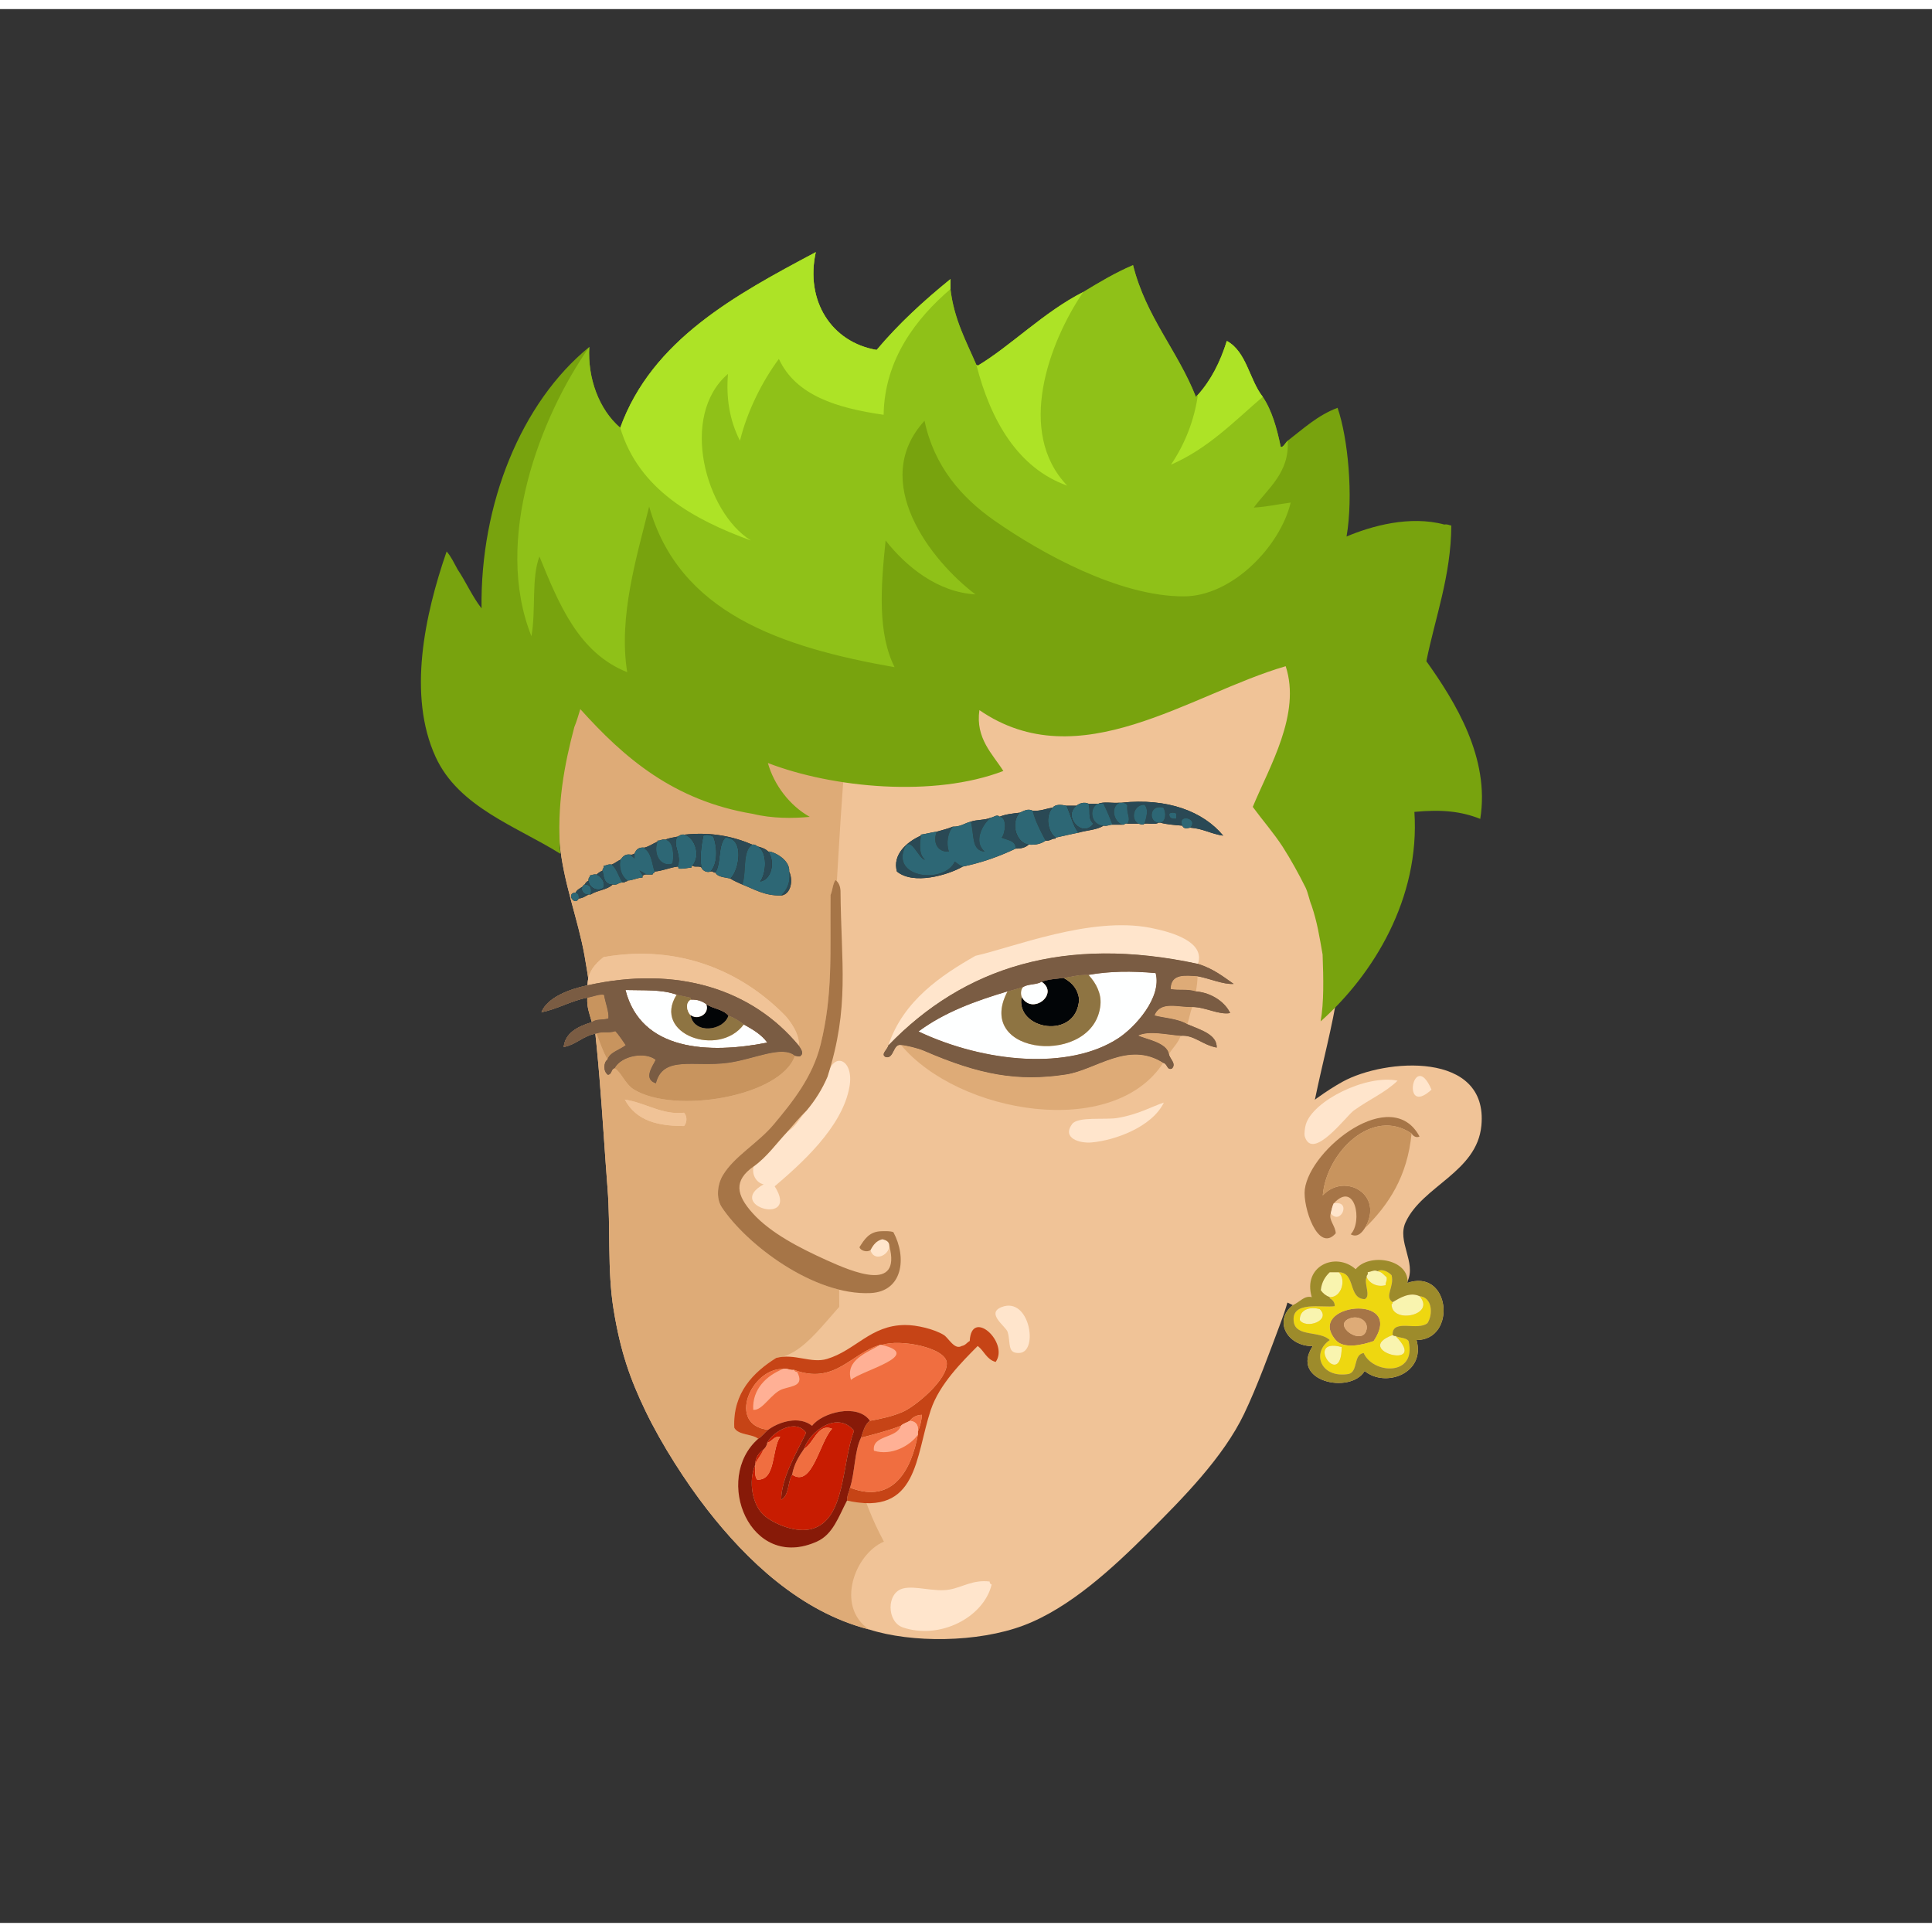 <svg xmlns="http://www.w3.org/2000/svg" width="387.295px" height="387.295px" viewBox="0 0 464.75 460.38"><rect x="0" y="0" width="464.75" height="460.38" fill="#333333" stroke="none"/><g transform="translate(24 24)"><g id="head"><g fill="" id="head" transform=""><g id="w01">					<g>						<path fill="#F0C397" d="M215.269,75.138c-6.372-0.436-17.431,0.516-24.24,1.92c-21.273,4.393-37.566,14.768-49.92,27.121        c-14.961,14.962-33.078,41.033-30.479,72.239c0.787,9.466,4.43,18.475,5.998,27.36c3.434,19.44,4.221,39.442,5.521,55.92        c0.756,9.586-0.09,19.566,1.439,29.041c1.645,10.182,3.992,16.814,7.68,24.479c3.947,8.203,9.791,17.225,14.881,23.76        c9.395,12.064,22.367,24.566,38.879,28.801c10.26,3.289,26.143,3.201,37.199-0.959c11.092-4.174,21.496-13.859,29.762-22.08        c8.588-8.545,18.27-18.359,23.279-28.801c3.135-6.535,6.086-14.68,9.119-22.801c2.617-6.998,5.07-19.279,5.521-26.639        c0.563-9.209,0.582-17.258,2.398-26.16c1.799-8.814,4.199-17.451,5.521-26.16c5.35-35.28,4.018-73.338-9.361-97.44        C274.913,90.319,250.784,75.375,215.269,75.138z"/>					</g>					<g>						<g>							<path fill-rule="evenodd" fill="#DEAB77" d="M215.269,75.138c-14.421,11.627-23.755,28.255-30.48,47.761         c-0.904,2.623-1.641,5.7-2.16,8.399c-3.854,20.059-4.426,42.213-6,65.28c-1.914,28.085,1.053,54.306,1.201,80.88         c0.129,23.158-0.357,46.602,10.799,67.201c-7.016,2.984-11.705,15.568-3.6,21.119c-16.512-4.234-29.484-16.736-38.879-28.801         c-5.09-6.535-10.934-15.557-14.881-23.76c-3.688-7.664-6.035-14.297-7.68-24.479c-1.529-9.475-0.684-19.455-1.439-29.041         c-1.301-16.479-2.088-36.48-5.521-55.92c-1.568-8.885-5.211-17.894-5.998-27.36c-2.6-31.206,15.518-57.277,30.479-72.239         c12.354-12.354,28.646-22.729,49.92-27.121C197.837,75.653,208.896,74.702,215.269,75.138z"/>							<path fill-rule="evenodd" fill="#FFE5CC" d="M214.069,354.259c-0.012,0.41,0.178,0.621,0.479,0.719         c-1.932,7.941-12.468,13.342-21.359,10.32c-3.877-1.316-4.016-8.291,0-9.359c2.965-0.787,7.592,0.934,11.28,0.24         C207.592,355.593,210.09,353.772,214.069,354.259z"/>						</g>					</g>				</g>			</g></g><g id="ears"><g fill="" id="ears" transform=""><g id="w12">					<path fill="#F0C397" d="M286.995,287.772c-4.835,3.895-1.127,9.996,4.8,9.84c-5.635,8.479,9.014,11.739,12.48,6       c4.946,4.104,14.707,0.615,12.479-7.439c9.8-0.035,8.14-17.527-2.4-13.681c0.188-0.053,0.279-0.201,0.24-0.479       c2.133-4.533-2.587-9.56-0.479-14.16c4.01-8.76,17.175-12.051,18.239-23.28c1.709-18.018-23.234-16.132-33.359-10.56       c-7.237,3.982-19.387,13.509-23.04,22.319c-3.014,7.269-3.879,18.614-3.36,25.681       C278.102,283.226,282.431,285.616,286.995,287.772z"/>					<path fill-rule="evenodd" fill="#FFE5CC" d="M320.354,235.933C312.892,242.827,316.027,225.848,320.354,235.933       L320.354,235.933z"/>					<path fill-rule="evenodd" fill="#FFE5CC" d="M312.195,233.772c-3.007,2.922-6.761,4.454-10.561,7.199       c-1.751,1.266-9.865,12.262-11.76,6.24c-0.209-0.665,0.06-2.266,0.24-2.88C291.786,238.629,304.596,232.228,312.195,233.772z"/>					<path fill-rule="evenodd" fill="#A67547" d="M315.555,246.492c-9.378-6.43-20.473,4.438-21.359,14.88       c5.297-5.676,14.981-0.148,10.08,7.92c-0.577,0.919-1.732,2.353-3.36,1.44c2.906-3.039,1.075-12.986-4.08-7.44       c-0.359,0.681-0.501,1.58-0.72,2.4c-0.564,1.607,1.146,3.01,1.2,4.8c-4.26,4.899-7.974-6.392-7.44-10.56       c1.253-9.798,20.932-25.244,27.6-12.721C316.695,247.591,315.963,247.132,315.555,246.492z"/>					<path fill-rule="evenodd" fill="#C8945E" d="M315.555,246.492c-1.001,10.358-5.545,17.175-11.279,22.8       c4.901-8.068-4.783-13.596-10.08-7.92C295.082,250.93,306.177,240.063,315.555,246.492z"/>					<path fill-rule="evenodd" fill="#FFE5CC" d="M296.835,263.292c4.453-0.799,1.607,5.443-0.72,2.4       C296.334,264.872,296.476,263.973,296.835,263.292z"/>					<path fill-rule="evenodd" fill="#F9F4AF" d="M304.755,281.052c-0.098-0.578,0.438-0.521,0.24-1.199       c0.913-0.135,1.578-0.66,2.399-0.24c1.054,0.146,1.485,0.916,2.16,1.439c0.185,0.904-0.293,1.147-0.239,1.92       C307.342,283.524,305.421,282.543,304.755,281.052z"/>					<path fill-rule="evenodd" fill="#F9F4AF" d="M298.035,279.853c1.862,1.739,0.71,6.104-2.16,6       c-0.935-0.346-1.647-0.913-2.16-1.68c0.214-1.946,1.049-3.271,2.16-4.32C296.595,279.853,297.315,279.853,298.035,279.853z"/>					<path fill-rule="evenodd" fill="#F9F4AF" d="M317.475,285.612c4.093,4.621-6.791,6.799-6.72,1.92       c0.188-0.053,0.279-0.201,0.24-0.48C312.676,286.071,315.139,284.489,317.475,285.612z"/>					<path fill-rule="evenodd" fill="#A67547" d="M306.435,296.412c-2.675,0.937-7.189,2.003-9.119-0.239       C289.798,287.438,314.31,284.655,306.435,296.412z M304.755,293.532c0.35-1.939-1.808-3.271-3.84-2.641       C295.945,292.435,303.949,297.996,304.755,293.532z"/>					<path fill-rule="evenodd" fill="#F9F4AF" d="M293.475,288.732c2.783,2.755-3.284,4.889-4.8,2.64       C288.58,288.831,291.099,288.051,293.475,288.732z"/>					<path fill-rule="evenodd" fill="#DEAB77" d="M300.915,290.892c2.032-0.631,4.189,0.701,3.84,2.641       C303.949,297.996,295.945,292.435,300.915,290.892z"/>					<path fill-rule="evenodd" fill="#F9F4AF" d="M310.995,294.972c0.193,0.127,0.39,0.251,0.72,0.24       C320.064,303.704,300.93,298.708,310.995,294.972z"/>					<path fill-rule="evenodd" fill="#F9F4AF" d="M298.755,297.853C298.679,308.544,289.51,295.364,298.755,297.853L298.755,297.853       z"/>					<path fill-rule="evenodd" fill="#EED710" d="M311.715,295.212c0.959,0.481,2.542,0.338,3.12,1.2       c1.993,8.567-8.586,7.954-10.8,2.88c-2.532,0.348-1.299,4.462-3.601,5.04c-6.778,1.13-9.017-5.13-4.56-8.159       c-2.335-2.309-8.072-0.697-8.64-4.32c-0.831-5.301,7.022-3.367,9.84-3.84c0.017-1.057-0.574-1.506-1.2-1.92       c0-0.08,0-0.16,0-0.24c2.87,0.104,4.022-4.261,2.16-6c4.174,0.065,2.165,6.314,6.24,6.479c1.613-0.669-0.303-3.987,0.479-5.28       c0.666,1.491,2.587,2.473,4.561,1.92c-0.054-0.772,0.424-1.016,0.239-1.92c-0.675-0.523-1.106-1.293-2.16-1.439       c1.205-0.717,2.732,0.303,3.36,0.96c0.715,2.852-1.83,5.078,0.24,6.479c0.039,0.279-0.053,0.428-0.24,0.48       c-0.071,4.879,10.813,2.701,6.72-1.92c3.043,0.254,3.307,4.307,1.92,6.48c-2.382,1.966-8.329-1.072-8.399,2.64       c0,0.079,0,0.159,0,0.239C300.93,298.708,320.064,303.704,311.715,295.212z M297.315,296.173       c1.93,2.242,6.444,1.176,9.119,0.239C314.31,284.655,289.798,287.438,297.315,296.173z M288.675,291.372       c1.516,2.249,7.583,0.115,4.8-2.64C291.099,288.051,288.58,288.831,288.675,291.372z M298.755,297.853       C289.51,295.364,298.679,308.544,298.755,297.853L298.755,297.853z"/>					<path fill-rule="evenodd" fill="#9D8B2B" d="M314.595,282.013c0.039,0.278-0.053,0.427-0.24,0.479       c10.54-3.847,12.2,13.646,2.4,13.681c2.228,8.055-7.533,11.543-12.479,7.439c-3.467,5.739-18.115,2.479-12.48-6       c-5.927,0.156-9.635-5.945-4.8-9.84c1.779-0.799,2.76-2.373,4.56-1.92c-2.248-7.488,5.735-11.005,10.561-6.721       C305.252,275.238,314.536,276.583,314.595,282.013z M311.715,295.212c-0.33,0.011-0.526-0.113-0.72-0.24c0-0.08,0-0.16,0-0.239       c0.07-3.712,6.018-0.674,8.399-2.64c1.387-2.174,1.123-6.227-1.92-6.48c-2.336-1.123-4.799,0.459-6.479,1.439       c-2.07-1.401,0.475-3.628-0.24-6.479c-0.628-0.657-2.155-1.677-3.36-0.96c-0.821-0.42-1.486,0.105-2.399,0.24       c0.198,0.678-0.338,0.621-0.24,1.199c-0.782,1.293,1.134,4.611-0.479,5.28c-4.075-0.165-2.066-6.414-6.24-6.479       c-0.72,0-1.44,0-2.16,0c-1.111,1.049-1.946,2.374-2.16,4.32c0.513,0.767,1.226,1.334,2.16,1.68c0,0.08,0,0.16,0,0.24       c0.626,0.414,1.217,0.863,1.2,1.92c-2.817,0.473-10.671-1.461-9.84,3.84c0.567,3.623,6.305,2.012,8.64,4.32       c-4.457,3.029-2.219,9.289,4.56,8.159c2.302-0.578,1.068-4.692,3.601-5.04c2.214,5.074,12.793,5.688,10.8-2.88       C314.257,295.55,312.674,295.693,311.715,295.212z"/>				</g>				</g></g><g id="mouth"><g fill="" id="mouth" transform=""><g id="w08">					<path fill="none" d="M172.85,301.02c-0.076,0.002-0.153,0-0.229,0C172.696,301.02,172.773,301.021,172.85,301.02z"/>					<path fill="none" d="M171.337,300.942c-0.025-0.003-0.053-0.006-0.078-0.009C171.284,300.938,171.312,300.939,171.337,300.942z       "/>					<path fill="none" d="M173.562,300.98c-0.081,0.008-0.162,0.012-0.242,0.018C173.399,300.992,173.48,300.988,173.562,300.98z"/>					<path fill="none" d="M174.262,300.881c-0.071,0.014-0.144,0.021-0.215,0.033C174.118,300.902,174.19,300.895,174.262,300.881z"/>					<path fill="none" d="M172.115,301.005c-0.061-0.003-0.121-0.007-0.182-0.011C171.994,300.998,172.055,301.002,172.115,301.005z       "/>					<path fill="#F0C397" d="M221.274,299.272c4.611-0.307,2.39-13.65-4.319-11.04c-3.893,1.514,1.04,4.665,1.439,6       C219.188,296.882,218.192,299.478,221.274,299.272z"/>					<path fill="#F0C397" d="M158.395,319.913c-10.955,9.604-1.981,32.033,14.16,24.719c3.814-1.729,5.142-5.9,7.199-9.84       c17.16,3.82,16.375-10.563,20.16-21.84c2.071-6.169,7.496-11.544,11.28-15.359c1.544,1.176,2.155,3.283,4.32,3.84       c3.306-4.678-5.849-13.054-6.24-5.04c-0.679,0.36-1.022,1.058-1.92,1.2c-1.079-8.732-10.298-13.539-17.28-14.881       c-1.264-0.242-4.068-0.223-5.52,0.24c-6.44,2.053-12.473,15.228-20.485,17.278c-0.216,0.023-0.432,0.051-0.649,0.09       c-0.233,0.041-0.469,0.09-0.705,0.152c-5.42,3.394-10.496,8.366-10.08,16.8C153.614,319.093,156.814,318.692,158.395,319.913z        M172.62,301.02c0.076,0,0.153,0.002,0.229,0C172.773,301.021,172.696,301.02,172.62,301.02z M171.934,300.994       c0.061,0.004,0.121,0.008,0.182,0.011C172.055,301.002,171.994,300.998,171.934,300.994z M171.259,300.934       c0.025,0.003,0.053,0.006,0.078,0.009C171.312,300.939,171.284,300.938,171.259,300.934z M173.319,300.998       c0.08-0.006,0.161-0.01,0.242-0.018C173.48,300.988,173.399,300.992,173.319,300.998z M174.047,300.914       c0.071-0.012,0.144-0.02,0.215-0.033C174.19,300.895,174.118,300.902,174.047,300.914z"/>					<path fill-rule="evenodd" fill="#FFE5CC" d="M216.955,288.232c6.709-2.61,8.931,10.733,4.319,11.04       c-3.082,0.205-2.087-2.391-2.88-5.04C217.995,292.897,213.063,289.746,216.955,288.232z"/>					<path fill-rule="evenodd" fill="#C64416" d="M207.354,297.593c0.897-0.143,1.241-0.84,1.92-1.2       c0.392-8.014,9.546,0.362,6.24,5.04c-2.165-0.557-2.776-2.664-4.32-3.84c-3.784,3.815-9.209,9.19-11.28,15.359       c-3.785,11.276-3,25.66-20.16,21.84c-0.006-1.285,0.514-2.047,0.721-3.119c10.574,4.145,14.848-4.739,16.32-12.721       c0-0.24,0-0.479,0-0.72c0.482-1.198,0.877-2.483,0.959-4.08c-1.367,0.072-2.269,0.61-2.879,1.44       c-0.688,0.432-1.607,0.632-2.16,1.199c-2.987,1.174-6.313,2.009-9.601,2.881c0.546-1.534,0.908-3.252,2.16-4.08       c2.528-0.438,5.573-1.117,7.92-2.16c3.108-1.383,10.79-7.757,10.56-11.76c-0.212-3.688-11.291-5.823-15.6-4.32       c-0.16,0-0.32,0-0.48,0c-6.984,2.012-10.828,9.656-20.639,6c-1.096,0.135-1.496-0.426-2.641-0.24       c-7.793-0.147-13.594,13.534-3.6,14.641c-0.857,0.663-1.44,1.6-2.4,2.16c-1.58-1.221-4.78-0.82-5.76-2.641       c-0.416-8.434,4.66-13.406,10.08-16.8c4.414-1.169,8.379,1.407,12.24,0.239c6.894-2.084,10.42-8.086,18.719-8.16       c2.912-0.025,7.139,1.018,9.361,2.4C204.207,295.683,205.604,298.638,207.354,297.593z"/>					<path fill-rule="evenodd" fill="#FFB095" d="M188.154,297.353c10.213,2.447-4.885,6.133-7.439,8.4       c-1.477-4.759,3.92-6.58,6.959-8.4C187.834,297.353,187.994,297.353,188.154,297.353z"/>					<path fill-rule="evenodd" fill="#FFB095" d="M164.395,303.112c1.145-0.186,1.545,0.375,2.641,0.24       c0.098,0.301,0.309,0.49,0.719,0.48c1.719,3.291-0.951,3.336-3.359,4.08c-2.848,0.879-4.908,5.311-7.2,5.039       C156.915,307.933,160.443,304.697,164.395,303.112z"/>					<path fill-rule="evenodd" fill="#F06E40" d="M196.795,318.232c0.209-1.729-0.55-2.491-1.92-2.64       c0.61-0.83,1.512-1.368,2.879-1.44C197.672,315.749,197.277,317.034,196.795,318.232z"/>					<path fill-rule="evenodd" fill="#FFB095" d="M194.875,315.593c1.37,0.148,2.129,0.91,1.92,2.64c0,0.24,0,0.479,0,0.72       c-1.883,2.643-6.33,5.13-10.561,3.84c-0.563-3.801,5.548-2.904,6.48-6C193.268,316.225,194.187,316.024,194.875,315.593z"/>					<path fill-rule="evenodd" fill="#C81C01" d="M157.674,326.152c0.026,1.334-0.189,2.911,0.48,3.601       c4.547,0.202,3.432-7.271,5.52-10.32c-1.66-0.142-1.879,1.16-3.119,1.439c1.348-2.666,6.856-5.932,9.359-2.399       c-2.277,4.782-5.904,10.707-6,16.079c1.941-0.939,1.518-4.241,2.641-6c4.855,3.231,6.541-7.815,9.6-11.039       c-3.417-1.456-4.406,3.563-6.72,4.8c1.367-4.189,8.003-9.22,12-4.32c-2.975,8.033-2.058,21.021-9.841,23.521       c-4.058,1.303-9.556-1.224-11.76-3.12C157.047,335.993,155.924,330.328,157.674,326.152z"/>					<path fill-rule="evenodd" fill="#F06E40" d="M166.555,328.552c0.454-2.585,1.643-4.436,2.88-6.239       c2.313-1.236,3.303-6.256,6.72-4.8C173.096,320.736,171.41,331.783,166.555,328.552z"/>					<path fill-rule="evenodd" fill="#F06E40" d="M157.674,326.152c0-0.08,0-0.16,0-0.239c0.553-1.209,1.432-2.09,1.92-3.361       c0.459-0.42,0.862-0.897,0.961-1.68c1.24-0.279,1.459-1.581,3.119-1.439c-2.088,3.049-0.973,10.522-5.52,10.32       C157.484,329.063,157.7,327.486,157.674,326.152z"/>					<path fill-rule="evenodd" fill="#F06E40" d="M192.715,316.792c-0.933,3.096-7.044,2.199-6.48,6       c4.23,1.29,8.678-1.197,10.561-3.84c-1.473,7.981-5.746,16.865-16.32,12.721c1.21-3.67,1.035-8.725,2.64-12       C186.402,318.801,189.728,317.966,192.715,316.792z"/>					<path fill-rule="evenodd" fill="#F06E40" d="M185.274,315.593c-2.954-4.305-11.553-1.985-13.92,1.199       c-3.124-2.479-7.938-0.978-10.56,0.961c-9.994-1.106-4.193-14.788,3.6-14.641c-3.951,1.585-7.479,4.82-7.2,9.84       c2.292,0.271,4.353-4.16,7.2-5.039c2.408-0.744,5.078-0.789,3.359-4.08c-0.41,0.01-0.621-0.18-0.719-0.48       c9.811,3.656,13.654-3.988,20.639-6c-3.039,1.82-8.436,3.642-6.959,8.4c2.555-2.268,17.652-5.953,7.439-8.4       c4.309-1.503,15.388,0.633,15.6,4.32c0.23,4.003-7.451,10.377-10.56,11.76C190.848,314.476,187.803,315.154,185.274,315.593z"/>					<path fill-rule="evenodd" fill="#871A08" d="M185.274,315.593c-1.252,0.828-1.614,2.546-2.16,4.08       c-1.604,3.275-1.43,8.33-2.64,12c-0.207,1.072-0.727,1.834-0.721,3.119c-2.058,3.939-3.385,8.111-7.199,9.84       c-16.142,7.314-25.115-15.115-14.16-24.719c0.96-0.561,1.543-1.497,2.4-2.16c2.622-1.938,7.436-3.439,10.56-0.961       C173.722,313.607,182.32,311.288,185.274,315.593z M160.555,320.872c-0.099,0.782-0.502,1.26-0.961,1.68       c-0.965,0.795-1.826,1.693-1.92,3.361c0,0.079,0,0.159,0,0.239c-1.75,4.176-0.627,9.841,2.16,12.24       c2.204,1.896,7.702,4.423,11.76,3.12c7.783-2.499,6.866-15.487,9.841-23.521c-3.997-4.899-10.633,0.131-12,4.32       c-1.237,1.804-2.426,3.654-2.88,6.239c-1.123,1.759-0.699,5.061-2.641,6c0.096-5.372,3.723-11.297,6-16.079       C167.411,314.94,161.902,318.206,160.555,320.872z"/>					<path fill-rule="evenodd" fill="#C81C01" d="M157.674,325.913c0.094-1.668,0.955-2.566,1.92-3.361       C159.105,323.823,158.227,324.704,157.674,325.913z"/>				</g>				</g></g><g id="eyes"><g fill="" id="eyes" transform=""><g id="w16">					<path fill="#F0C397" d="M271.914,217.508c-1.147-2.49-4.283-4.854-8.214-5.206c0.154-1.242,0.433-2.549,0.339-3.656       c2.846,0.505,6.245,2.037,8.716,1.849c-2.543-1.776-4.894-3.658-8.582-4.815c1.765-5.231-5.941-7.596-11.438-8.673       c-14.425-2.826-33.064,4.727-42.081,6.728c-8.151,4.643-17.387,10.768-20.957,21.547c-0.162,0.979-2.003,2.196-0.593,2.828       c1.968,0.43,1.699-3.281,3.627-2.925c13.862,16.585,51.039,22.901,63.086,4.3c1.062,0.223,0.861,1.854,2.093,1.376       c1.155-1.199-0.564-2.351-0.717-3.47c0.897-1.55,2.124-2.494,2.821-4.417c3.221-0.284,5.109,2.174,8.67,2.837       c0.059-3.183-3.84-4.226-7.089-5.621c0.61-1.687,0.678-2.959,1.235-4.141C266.034,216.071,269.161,218.005,271.914,217.508z"/>					<path fill="#F0C397" d="M164.753,218.007c-10.299-10.475-25.357-17.145-43.546-13.96c-2.185,1.7-3.86,3.721-3.87,6.789       c-4.411,0.921-9.716,2.962-11.082,6.462c3.608-0.652,7.192-2.787,11.02-3.494c-0.104,2.319,0.417,3.517,1.098,5.903       c-3.681,1.093-6.442,2.766-6.764,5.97c3.267-0.684,4.474-2.665,7.871-3.268c0.826,2.191,1.597,4.473,2.662,6.285       c-0.966,0.673-1.096,2.813,0.097,3.671c1.085-0.188,0.656-1.325,1.606-1.597c1.572,0.938,2.555,3.832,4.608,5.104       c9.779,6.061,35.442,1.749,38.771-8.09c0.528,0.042,1.181,0.382,1.458-0.085c0.718-0.627-0.13-1.707-0.534-2.341       C168.452,222.686,166.014,219.289,164.753,218.007z"/>					<path fill="#F0C397" d="M233.884,244.229c-2.465,3.413,1.863,4.66,4.696,4.406c5.672-0.504,14.539-3.723,17.388-9.588       c-2.843,0.9-5.982,2.823-11.12,3.694C241.779,243.262,235.26,242.323,233.884,244.229z"/>					<path fill="#F0C397" d="M126.305,238.33c2.796,5.223,8.166,6.354,14.247,6.355c0.62-0.71,0.888-2.146,0.009-3.201       C135.301,242.086,131.3,239.08,126.305,238.33z"/>					<path fill-rule="evenodd" fill="#7A5C43" d="M264.173,205.68c3.688,1.158,6.039,3.039,8.582,4.815       c-2.471,0.188-5.87-1.344-8.716-1.849c-2.778-0.134-6.394-0.758-6.432,3.089c2.138,0.387,3.796-0.115,6.093,0.566       c3.931,0.352,7.066,2.716,8.214,5.206c-2.753,0.497-5.88-1.437-9.083-1.459c-3.329,0.146-7.669-1.58-9.123,2.037       c2.127,0.596,5.636,0.729,7.888,2.104c3.249,1.396,7.147,2.438,7.089,5.621c-3.561-0.663-5.449-3.121-8.67-2.837       c-3.561-0.282-7.508-1.282-10.254-0.055c2.062,0.943,6.931,1.662,7.433,4.472c0.152,1.119,1.872,2.271,0.717,3.47       c-1.231,0.478-1.031-1.153-2.093-1.376c-8.461-5.371-16.192,1.697-23.376,2.792c-11.581,1.767-20.76,0.122-34.121-5.674       c-1.574-0.683-4.48-1.353-5.589-1.418c-1.929-0.356-1.659,3.354-3.627,2.925c-1.41-0.632,0.432-1.85,0.593-2.828       C207.877,206.448,232.073,198.753,264.173,205.68z M237.833,208.338c-2.194-0.133-4.016,0.422-5.977,0.721       c-1.804,0.231-3.701,0.29-5.286,0.928c-1.264,0.756-3.076,0.494-4.365,1.201c-1.255,0.416-2.55,0.754-3.838,1.109       c-7.639,2.285-15.073,4.944-21.411,9.64c15.946,7.547,36.301,9.385,48.117,1.586c3.99-2.635,10.46-9.751,8.92-15.622       C248.243,207.375,242.811,207.436,237.833,208.338z"/>					<path fill-rule="evenodd" fill="#DEAB77" d="M264.039,208.646c0.094,1.107-0.185,2.414-0.339,3.656       c-2.297-0.682-3.955-0.18-6.093-0.566C257.646,207.888,261.261,208.512,264.039,208.646z"/>					<path fill-rule="evenodd" fill="#FEFFFF" d="M218.367,212.298c-8.299,15.685,21.052,18.112,22.35,3.162       c0.218-2.518-0.918-5.031-2.884-7.122c4.978-0.902,10.41-0.964,16.16-0.437c1.54,5.871-4.93,12.987-8.92,15.622       c-11.815,7.799-32.171,5.961-48.117-1.586C203.294,217.242,210.729,214.583,218.367,212.298z"/>					<path fill-rule="evenodd" fill="#F0C397" d="M168.148,225.356c-11.233-13.599-29.311-19.323-50.812-14.521       c0.01-3.067,1.685-5.089,3.87-6.789c18.189-3.185,33.247,3.486,43.546,13.96C166.014,219.289,168.452,222.686,168.148,225.356z       "/>					<path fill-rule="evenodd" fill="#DEAB77" d="M262.831,216.049c-0.558,1.182-0.625,2.454-1.235,4.141       c-2.252-1.375-5.761-1.508-7.888-2.104C255.162,214.469,259.502,216.195,262.831,216.049z"/>					<path fill-rule="evenodd" fill="#020507" d="M231.856,209.06c2.228,1.177,3.474,2.881,3.732,5.121       c-0.525,9.976-15.436,7.417-13.84-0.623c2.451,4.637,9.173-0.645,4.821-3.57C228.155,209.35,230.053,209.291,231.856,209.06z"/>					<path fill-rule="evenodd" fill="#C8945E" d="M117.274,213.803c1.314-0.176,3.007-0.955,4.031-0.672       c0.279,1.846,1.235,4.118,1.045,5.67c-1.443,0.46-2.876,0.023-3.979,0.905C117.691,217.319,117.17,216.122,117.274,213.803z"/>					<path fill-rule="evenodd" fill="#FEFFFF" d="M138.773,213.093c-5.972,9.454,10.118,15.238,16.151,7.152       c2.071,1.169,4.161,2.311,5.672,4.37c-14.076,2.788-30.404,2.042-34.142-12.656       C130.72,212.084,135.261,211.771,138.773,213.093z"/>					<path fill-rule="evenodd" fill="#FEFFFF" d="M226.57,209.987c4.352,2.926-2.37,8.207-4.821,3.57       c-0.238-0.565-0.241-1.895,0.456-2.369C223.494,210.481,225.307,210.743,226.57,209.987z"/>					<path fill-rule="evenodd" fill="#DEAB77" d="M260.015,222.974c-0.697,1.923-1.924,2.867-2.821,4.417       c-0.502-2.81-5.371-3.528-7.433-4.472C252.507,221.691,256.454,222.691,260.015,222.974z"/>					<path fill-rule="evenodd" fill="#8E7442" d="M138.773,213.093c1.116,0.243,2.264,0.438,3.361,0.711       c0.036,0.156,0.071,0.312,0.107,0.468c-1.381,0.612-1.141,2.712-0.137,3.724c0.862,4.746,7.933,3.807,9.139,0.134       c1.387,0.452,2.564,1.234,3.681,2.116C148.892,228.331,132.802,222.547,138.773,213.093z"/>					<path fill-rule="evenodd" fill="#FEFFFF" d="M142.242,214.271c1.51-0.064,2.712,0.363,3.702,1.127       c0.83,2.471-2.23,3.928-3.839,2.597C141.101,216.983,140.861,214.884,142.242,214.271z"/>					<path fill-rule="evenodd" fill="#020507" d="M145.944,215.398c1.639,1.112,3.961,1.14,5.299,2.73       c-1.206,3.673-8.276,4.612-9.139-0.134C143.714,219.326,146.773,217.869,145.944,215.398z"/>					<path fill-rule="evenodd" fill="#C8945E" d="M119.48,222.408c1.764-0.573,2.789,0.028,4.553-0.545       c0.913,0.992,1.675,2.225,2.49,3.371c-1.466,1.15-3.879,1.703-4.381,3.459C121.077,226.881,120.306,224.6,119.48,222.408z"/>					<path fill-rule="evenodd" fill="#DEAB77" d="M255.817,229.484c-12.047,18.602-49.224,12.285-63.086-4.3       c1.108,0.065,4.015,0.735,5.589,1.418c13.361,5.796,22.54,7.44,34.121,5.674C239.625,231.182,247.356,224.113,255.817,229.484z       "/>					<path fill-rule="evenodd" fill="#C8945E" d="M123.845,230.768c1.653-3.021,7.366-4.028,9.882-2.004       c-0.732,1.549-3.089,4.616,0.055,5.649c1.692-6.831,9.242-3.821,17.337-4.933c6.345-0.871,13.018-4.317,16.105-1.698       c-3.33,9.839-28.993,14.15-38.771,8.09C126.399,234.6,125.417,231.705,123.845,230.768z"/>					<path fill-rule="evenodd" fill="#FFE5CC" d="M255.968,239.047c-2.849,5.865-11.716,9.084-17.388,9.588       c-2.833,0.254-7.161-0.993-4.696-4.406c1.376-1.905,7.896-0.967,10.964-1.487C249.985,241.87,253.125,239.947,255.968,239.047z       "/>					<path fill-rule="evenodd" fill="#F0C397" d="M126.305,238.33c4.995,0.75,8.996,3.756,14.255,3.154       c0.879,1.055,0.611,2.491-0.009,3.201C134.471,244.685,129.101,243.553,126.305,238.33z"/>					<path fill-rule="evenodd" fill="#8E7442" d="M218.367,212.298c1.288-0.355,2.583-0.693,3.838-1.109       c-0.697,0.475-0.694,1.804-0.456,2.369c-1.596,8.04,13.314,10.599,13.84,0.623c-0.259-2.24-1.505-3.944-3.732-5.121       c1.961-0.299,3.782-0.854,5.977-0.721c1.966,2.09,3.102,4.604,2.884,7.122C239.419,230.41,210.068,227.982,218.367,212.298z"/>					<path fill-rule="evenodd" fill="#FFE5CC" d="M264.173,205.68c-32.1-6.927-56.296,0.769-74.476,19.602       c3.57-10.779,12.806-16.904,20.957-21.547c9.017-2.001,27.656-9.554,42.081-6.728       C258.231,198.084,265.938,200.448,264.173,205.68z"/>					<path fill-rule="evenodd" fill="#7A5C43" d="M168.148,225.356c0.403,0.634,1.252,1.714,0.534,2.341       c-0.277,0.467-0.93,0.127-1.458,0.085c-3.087-2.619-9.76,0.827-16.105,1.698c-8.096,1.111-15.646-1.898-17.337,4.933       c-3.144-1.033-0.787-4.101-0.055-5.649c-2.516-2.024-8.229-1.018-9.882,2.004c-0.95,0.271-0.521,1.409-1.606,1.597       c-1.193-0.857-1.063-2.998-0.097-3.671c0.502-1.756,2.915-2.309,4.381-3.459c-0.815-1.146-1.578-2.379-2.49-3.371       c-1.764,0.573-2.789-0.028-4.553,0.545c-3.397,0.603-4.604,2.584-7.871,3.268c0.322-3.204,3.083-4.877,6.764-5.97       c1.102-0.882,2.536-0.445,3.979-0.905c0.19-1.552-0.767-3.824-1.045-5.67c-1.024-0.283-2.717,0.496-4.031,0.672       c-3.828,0.707-7.411,2.842-11.02,3.494c1.366-3.5,6.671-5.541,11.082-6.462C138.837,206.034,156.915,211.758,168.148,225.356z        M154.924,220.245c-1.117-0.882-2.294-1.664-3.681-2.116c-1.338-1.591-3.661-1.618-5.299-2.73       c-0.99-0.764-2.192-1.191-3.702-1.127c-0.036-0.156-0.071-0.312-0.107-0.468c-1.098-0.273-2.246-0.468-3.361-0.711       c-3.513-1.321-8.054-1.009-12.319-1.134c3.738,14.698,20.066,15.444,34.142,12.656       C159.085,222.556,156.996,221.414,154.924,220.245z"/>					<path fill-rule="evenodd" fill="#7A5C43" d="M264.173,205.68c3.688,1.158,6.039,3.039,8.582,4.815       c-2.471,0.188-5.87-1.344-8.716-1.849c-2.778-0.134-6.394-0.758-6.432,3.089c2.138,0.387,3.796-0.115,6.093,0.566       c3.931,0.352,7.066,2.716,8.214,5.206c-2.753,0.497-5.88-1.437-9.083-1.459c-3.329,0.146-7.669-1.58-9.123,2.037       c2.127,0.596,5.636,0.729,7.888,2.104c3.249,1.396,7.147,2.438,7.089,5.621c-3.561-0.663-5.449-3.121-8.67-2.837       c-3.561-0.282-7.508-1.282-10.254-0.055c2.062,0.943,6.931,1.662,7.433,4.472c0.152,1.119,1.872,2.271,0.717,3.47       c-1.231,0.478-1.031-1.153-2.093-1.376c-8.461-5.371-16.192,1.697-23.376,2.792c-11.581,1.767-20.76,0.122-34.121-5.674       c-1.574-0.683-4.48-1.353-5.589-1.418c-1.929-0.356-1.659,3.354-3.627,2.925c-1.41-0.632,0.432-1.85,0.593-2.828       C207.877,206.448,232.073,198.753,264.173,205.68z M237.833,208.338c-2.194-0.133-4.016,0.422-5.977,0.721       c-1.804,0.231-3.701,0.29-5.286,0.928c-1.264,0.756-3.076,0.494-4.365,1.201c-1.255,0.416-2.55,0.754-3.838,1.109       c-7.639,2.285-15.073,4.944-21.411,9.64c15.946,7.547,36.301,9.385,48.117,1.586c3.99-2.635,10.46-9.751,8.92-15.622       C248.243,207.375,242.811,207.436,237.833,208.338z"/>					<path fill-rule="evenodd" fill="#7A5C43" d="M168.148,225.356c0.403,0.634,1.252,1.714,0.534,2.341       c-0.277,0.467-0.93,0.127-1.458,0.085c-3.087-2.619-9.76,0.827-16.105,1.698c-8.096,1.111-15.646-1.898-17.337,4.933       c-3.144-1.033-0.787-4.101-0.055-5.649c-2.516-2.024-8.229-1.018-9.882,2.004c-0.95,0.271-0.521,1.409-1.606,1.597       c-1.193-0.857-1.063-2.998-0.097-3.671c0.502-1.756,2.915-2.309,4.381-3.459c-0.815-1.146-1.578-2.379-2.49-3.371       c-1.764,0.573-2.789-0.028-4.553,0.545c-3.397,0.603-4.604,2.584-7.871,3.268c0.322-3.204,3.083-4.877,6.764-5.97       c1.102-0.882,2.536-0.445,3.979-0.905c0.19-1.552-0.767-3.824-1.045-5.67c-1.024-0.283-2.717,0.496-4.031,0.672       c-3.828,0.707-7.411,2.842-11.02,3.494c1.366-3.5,6.671-5.541,11.082-6.462C138.837,206.034,156.915,211.758,168.148,225.356z        M154.924,220.245c-1.117-0.882-2.294-1.664-3.681-2.116c-1.338-1.591-3.661-1.618-5.299-2.73       c-0.99-0.764-2.192-1.191-3.702-1.127c-0.036-0.156-0.071-0.312-0.107-0.468c-1.098-0.273-2.246-0.468-3.361-0.711       c-3.513-1.321-8.054-1.009-12.319-1.134c3.738,14.698,20.066,15.444,34.142,12.656       C159.085,222.556,156.996,221.414,154.924,220.245z"/>				</g>				</g></g><g id="eyebrow"><g fill="" id="eyebrow" transform=""><g id="w04">					<path fill="#2D281D" d="M207.604,182.272c4.365-0.887,8.688-2.398,12.72-4.32c1.38,0.02,2.425-0.296,3.12-0.96       c1.817,0.138,3.103-0.258,4.08-0.96c1.107,0.147,1.381-0.539,2.4-0.479c0-0.08,0-0.16,0-0.24c1.848-0.393,3.638-0.843,5.52-1.2       c1.973-0.587,4.473-0.647,6-1.68c0.966,0.165,1.37-0.23,2.16-0.24c0.8,0,1.6,0,2.4,0c0.578,0.099,0.521-0.438,1.199-0.24       c0.881,0,1.761,0,2.641,0c0.561,0.074,0.991,0.47,1.439,0c1.046-0.154,2.713,0.313,3.36-0.24c0.16,0,0.32,0,0.479,0       c1.563,0.438,3.443,0.558,5.28,0.721c0.377,0.818,1.021,0.655,1.92,0.479c3.066,0.215,5.038,1.522,7.92,1.92       c-4.811-5.828-13.45-9.109-24.479-7.92c-0.16,0-0.32,0-0.48,0c-1.602,0.158-3.836-0.316-5.04,0.24c-0.08,0-0.159,0-0.239,0       c-0.721,0-1.44,0-2.16,0c-0.999-0.496-2.254-0.093-2.88,0.48c-0.8,0-1.601-0.001-2.4,0c-1.294-0.259-2.659-0.406-3.36,0.479       c-1.637,0.203-2.812,0.868-4.8,0.72c-1.158-0.609-2.223,0.121-3.12,0.48c-1.718,0.202-3.456,0.383-4.8,0.96       c-0.725-0.654-1.43,0.166-2.16,0.24c-1.298,0.622-3.4,0.438-4.8,0.96c-1.486,0.353-2.433,1.246-4.32,1.199       c-1.16,0.52-2.556,0.805-3.84,1.2c-1.344,0.176-2.508,0.532-3.84,0.721c0,0.08,0,0.159,0,0.239       c-3.448,1.513-6.909,4.63-5.76,8.641C195.74,186.721,203.931,184.365,207.604,182.272z"/>					<path fill="#2D281D" d="M116.644,186.593c-0.27,0.05-0.373,0.266-0.479,0.479c-0.597,0.443-1.354,0.726-1.681,1.44       c-2.477,0.129-0.194,3.426,0.72,1.439c1.048-0.072,1.638-0.603,2.4-0.96c0.16,0,0.32,0,0.48,0       c1.526-1.033,4.017-1.104,5.279-2.399c1.214,0.253,1.373-0.548,2.4-0.48c0.16,0,0.32,0,0.479,0       c0.005-0.396,0.666-0.135,0.721-0.479c1.378-0.063,2.209-0.671,3.6-0.721c0-0.16,0-0.319,0-0.479       c0.324-0.076,0.459-0.342,0.96-0.24c0.48,0,0.96,0,1.44,0c0.051-0.27,0.267-0.373,0.479-0.48c0-0.08,0-0.159,0-0.239       c2.056-0.186,3.545-0.936,5.521-1.2c0.187,0.053,0.278,0.201,0.239,0.479c1.264,0.144,2.063-0.178,3.12-0.239       c0.054-0.187,0.007-0.474,0.24-0.48c0.39,0.491,1.771-0.011,2.16,0.48c0.325,0.818,1.399,1.259,2.16,0.96       c0.678-0.198,0.622,0.338,1.2,0.239c0.553,1.127,2.26,1.101,3.6,1.44c0.854,0.586,1.912,0.968,2.88,1.44       c2.888,1.112,5.286,2.714,9.36,2.64c2.316-0.292,2.921-3.57,1.92-5.76c0.24-3.091-4.324-5.049-5.04-4.801       c-0.581-0.618-1.452-0.947-2.4-1.199c-0.502-0.139-0.685-0.596-1.439-0.48c-4.536-1.937-9.749-3.103-16.32-2.399       c-0.861-0.142-1.161,0.278-1.68,0.479c-0.997,0.203-2.071,0.329-2.88,0.72c-0.905-0.185-1.147,0.293-1.92,0.24       c0,0.08,0,0.16,0,0.24c-1.07,0.449-1.916,1.125-3.12,1.439c-1.438-0.158-2.048,0.513-2.4,1.44       c-0.324,0.076-0.459,0.342-0.96,0.24c-1.396-0.197-1.874,0.526-2.4,1.2c-0.771,0.348-1.345,0.895-2.159,1.199       c-0.905-0.185-1.147,0.293-1.921,0.24c0.199,0.679-0.338,0.622-0.239,1.2c-0.543,0.257-1.056,0.545-1.44,0.96       c-0.779-0.139-1.116,0.163-1.68,0.24c0.098,0.578-0.438,0.521-0.24,1.2C117.181,185.85,116.86,186.169,116.644,186.593z"/>					<path fill-rule="evenodd" fill="#2A4955" d="M245.764,166.912c11.029-1.189,19.669,2.092,24.479,7.92       c-2.882-0.397-4.854-1.705-7.92-1.92c2.112-2.292-3.229-3.452-1.92-0.479c-1.837-0.163-3.717-0.283-5.28-0.721       c1.404-0.238,1.446-2.563,0.721-3.6c-3.305-0.972-3.675,3.361-1.2,3.6c-0.647,0.554-2.314,0.086-3.36,0.24       c0.404-1.085,1.161-3.526,0-4.56c-2.526-0.055-3.438,3.451-1.439,4.56c-0.88,0-1.76,0-2.641,0c0.95-1.262-0.284-2.394,0-4.319       C246.985,167.131,246.495,166.9,245.764,166.912z M257.283,169.553c-0.105,1.065,0.614,1.306,1.681,1.199       c0-0.399,0-0.8,0-1.199C258.644,169.21,257.604,169.21,257.283,169.553z"/>					<path fill-rule="evenodd" fill="#2D6775" d="M237.844,167.152c0.625,1.671-0.354,3.425,1.2,4.8       c-2.628,3.671-7.499-1.824-4.08-4.319C235.59,167.06,236.845,166.656,237.844,167.152z"/>					<path fill-rule="evenodd" fill="#2A4955" d="M240.243,167.152c1.204-0.557,3.438-0.082,5.04-0.24       c-2.271,1.127-1.298,4.639,0.721,5.28c-0.801,0-1.601,0-2.4,0c-0.646-1.754-1.359-3.44-2.16-5.04       C241.043,167.152,240.644,167.152,240.243,167.152z"/>					<path fill-rule="evenodd" fill="#2D6775" d="M245.283,166.912c0.16,0,0.32,0,0.48,0c0.731-0.012,1.222,0.219,1.439,0.721       c-0.284,1.926,0.95,3.058,0,4.319c-0.678-0.198-0.621,0.339-1.199,0.24C243.985,171.551,243.012,168.039,245.283,166.912z"/>					<path fill-rule="evenodd" fill="#2D6775" d="M232.563,167.633c0.993,2.127,1.473,4.768,2.88,6.479       c-1.882,0.357-3.672,0.808-5.52,1.2c-1.883-1.408-2.561-5.169-0.721-7.2C229.904,167.227,231.27,167.374,232.563,167.633z"/>					<path fill-rule="evenodd" fill="#2D6775" d="M251.283,171.952c-0.448,0.47-0.879,0.074-1.439,0       c-1.999-1.108-1.087-4.614,1.439-4.56C252.444,168.426,251.688,170.867,251.283,171.952z"/>					<path fill-rule="evenodd" fill="#2A4955" d="M229.203,168.112c-1.84,2.031-1.162,5.792,0.721,7.2c0,0.08,0,0.16,0,0.24       c-1.02-0.06-1.293,0.627-2.4,0.479c-1.183-2.257-2.405-4.475-3.12-7.2C226.392,168.98,227.566,168.315,229.203,168.112z"/>					<path fill-rule="evenodd" fill="#2D6775" d="M255.123,171.712c-0.159,0-0.319,0-0.479,0c-2.475-0.238-2.104-4.571,1.2-3.6       C256.569,169.149,256.527,171.474,255.123,171.712z"/>					<path fill-rule="evenodd" fill="#2D6775" d="M224.403,168.832c0.715,2.726,1.938,4.943,3.12,7.2       c-0.978,0.702-2.263,1.098-4.08,0.96c-3.119-0.447-4.365-5.332-2.16-7.68C222.181,168.953,223.245,168.223,224.403,168.832z"/>					<path fill-rule="evenodd" fill="#2A4955" d="M221.283,169.313c-2.205,2.348-0.959,7.232,2.16,7.68       c-0.695,0.664-1.74,0.979-3.12,0.96c0.039-2.039-2.022-1.978-3.359-2.64c0.838-0.952,1.398-4.813-0.48-5.04       C217.827,169.695,219.565,169.515,221.283,169.313z"/>					<path fill-rule="evenodd" fill="#2D6775" d="M258.964,169.553c0,0.399,0,0.8,0,1.199c-1.066,0.106-1.786-0.134-1.681-1.199       C257.604,169.21,258.644,169.21,258.964,169.553z"/>					<path fill-rule="evenodd" fill="#2D6775" d="M262.323,172.912c-0.898,0.176-1.543,0.339-1.92-0.479       C259.095,169.46,264.436,170.62,262.323,172.912z"/>					<path fill-rule="evenodd" fill="#2D6775" d="M140.644,174.593c2.508,0.64,4.006,5.107,1.92,7.439       c-0.233,0.007-0.187,0.294-0.24,0.48c-1.058,0.062-1.856,0.383-3.12,0.239c0.039-0.278-0.053-0.427-0.239-0.479       c1.214-2.673-1.354-5.154,0-7.2C139.482,174.871,139.782,174.451,140.644,174.593z"/>					<path fill-rule="evenodd" fill="#2D6775" d="M146.884,183.473c-0.761,0.299-1.835-0.142-2.16-0.96       c-0.377-2.685-0.055-5.288,0.479-7.681c0.821-0.419,1.72-0.127,2.4,0.24C148.604,177.674,148.652,181.775,146.884,183.473z"/>					<path fill-rule="evenodd" fill="#2A4955" d="M197.523,174.832c-0.237,1.979-0.561,4.468,0.96,5.761       c-1.37,0.153-3.579-6.488-5.04-2.4c-2.504,7.004,9.832,8.142,12.24,2.88c0.587,0.453,1.163,0.917,1.92,1.2       c-3.673,2.093-11.863,4.448-15.84,1.2C190.614,179.462,194.075,176.345,197.523,174.832z"/>					<path fill-rule="evenodd" fill="#2A4955" d="M138.964,175.072c-1.354,2.046,1.214,4.527,0,7.2       c-1.976,0.265-3.465,1.015-5.521,1.2c-0.615-2.024-0.771-4.508-2.399-5.521c0-0.08,0-0.159,0-0.24       c1.204-0.314,2.05-0.99,3.12-1.439c-1.096,3.015,0.756,6.214,3.6,5.28c0.34-1.474,0.429-5.325-1.68-5.761       C136.893,175.401,137.967,175.275,138.964,175.072z"/>					<path fill-rule="evenodd" fill="#2D6775" d="M148.084,183.712c1.434-2.165,0.585-6.614,2.399-8.399       c4.757-0.055,3.309,8.093,1.2,9.84C150.344,184.813,148.637,184.839,148.084,183.712z"/>					<path fill-rule="evenodd" fill="#2D6775" d="M136.084,175.792c2.108,0.436,2.02,4.287,1.68,5.761       c-2.844,0.934-4.695-2.266-3.6-5.28c0-0.08,0-0.16,0-0.24C134.937,176.085,135.179,175.607,136.084,175.792z"/>					<path fill-rule="evenodd" fill="#2A4955" d="M128.644,179.152c0,0.4,0,0.8,0,1.2c-0.229-0.411-0.797-0.483-0.96-0.96       C128.185,179.494,128.319,179.229,128.644,179.152z"/>					<path fill-rule="evenodd" fill="#2A4955" d="M125.283,180.593c-0.508,1.995,0.333,4.159,1.681,5.04       c-0.055,0.345-0.716,0.084-0.721,0.479c-0.159,0-0.319,0-0.479,0c-0.982-1.337-1.335-3.306-2.64-4.32       C123.938,181.487,124.512,180.94,125.283,180.593z"/>					<path fill-rule="evenodd" fill="#2D6775" d="M123.124,181.792c1.305,1.015,1.657,2.983,2.64,4.32       c-1.027-0.067-1.187,0.733-2.4,0.48c-1.955,0.035-2.163-1.678-2.399-3.36c-0.099-0.578,0.438-0.521,0.239-1.2       C121.977,182.085,122.219,181.607,123.124,181.792z"/>					<path fill-rule="evenodd" fill="#2A4955" d="M165.844,183.473c1.001,2.189,0.396,5.468-1.92,5.76       C165.174,187.923,166.2,186.39,165.844,183.473z"/>					<path fill-rule="evenodd" fill="#2D6775" d="M119.523,184.192c1.111,0.469,2.099,1.864,1.68,3.12       c-1.313,1.152-3.655,0.044-3.6-1.68c-0.198-0.679,0.338-0.622,0.24-1.2C118.407,184.355,118.744,184.054,119.523,184.192z"/>					<path fill-rule="evenodd" fill="#2D6775" d="M116.644,186.593c1.59-0.004,1.701,1.103,1.44,2.399c-0.16,0-0.32,0-0.48,0       c-1.182,0.123-2.05-1.013-1.439-1.92C116.271,186.858,116.374,186.643,116.644,186.593z"/>					<path fill-rule="evenodd" fill="#2A4955" d="M209.523,171.473c1.399-0.521,3.502-0.338,4.8-0.96       c-1.998,1.573-4.244,5.816-1.439,8.159C209.543,178.438,210.432,174.47,209.523,171.473z"/>					<path fill-rule="evenodd" fill="#2A4955" d="M201.363,173.872c1.284-0.396,2.68-0.681,3.84-1.2       c-1.195,1.474-1.639,3.844-0.96,6C201.358,178.842,200.352,176.221,201.363,173.872z"/>					<path fill-rule="evenodd" fill="#2A4955" d="M234.964,167.633c-3.419,2.495,1.452,7.99,4.08,4.319       c-1.554-1.375-0.575-3.129-1.2-4.8c0.72,0,1.439,0,2.16,0c-2.223,1.36-1.41,5.205,1.439,5.28c-1.527,1.032-4.027,1.093-6,1.68       c-1.407-1.712-1.887-4.353-2.88-6.479C233.363,167.632,234.164,167.633,234.964,167.633z"/>					<path fill-rule="evenodd" fill="#2A4955" d="M114.483,188.513c0.326-0.715,1.084-0.997,1.681-1.44       c-0.61,0.907,0.258,2.043,1.439,1.92c-0.763,0.357-1.353,0.888-2.4,0.96C115.332,189.104,115,188.716,114.483,188.513z"/>					<path fill-rule="evenodd" fill="#2A4955" d="M120.964,183.232c0.236,1.683,0.444,3.396,2.399,3.36       c-1.263,1.296-3.753,1.366-5.279,2.399c0.261-1.297,0.149-2.403-1.44-2.399c0.217-0.424,0.537-0.743,0.96-0.96       c-0.056,1.724,2.286,2.832,3.6,1.68c0.419-1.256-0.568-2.651-1.68-3.12C119.908,183.777,120.421,183.489,120.964,183.232z"/>					<path fill-rule="evenodd" fill="#2A4955" d="M140.644,174.593c6.571-0.703,11.784,0.463,16.32,2.399       c-2.456,1.524-1.336,6.7-2.4,9.601c-0.968-0.473-2.025-0.854-2.88-1.44c2.108-1.747,3.557-9.895-1.2-9.84       c-1.814,1.785-0.966,6.234-2.399,8.399c-0.578,0.099-0.522-0.438-1.2-0.239c1.769-1.697,1.72-5.799,0.72-8.4       c-0.681-0.367-1.579-0.659-2.4-0.24c-0.534,2.393-0.856,4.996-0.479,7.681c-0.389-0.491-1.771,0.011-2.16-0.48       C144.649,179.7,143.151,175.232,140.644,174.593z"/>					<path fill-rule="evenodd" fill="#2D6775" d="M160.804,178.672c0.716-0.248,5.28,1.71,5.04,4.801       c0.356,2.917-0.67,4.45-1.92,5.76c-4.074,0.074-6.473-1.527-9.36-2.64c1.064-2.9-0.056-8.076,2.4-9.601       c0.755-0.115,0.938,0.342,1.439,0.48c2.226,1.474,1.983,6.273,0.48,8.399C161.693,185.336,162.506,181.015,160.804,178.672z"/>					<path fill-rule="evenodd" fill="#2A4955" d="M158.403,177.473c0.948,0.252,1.819,0.581,2.4,1.199       c1.702,2.343,0.89,6.664-1.92,7.2C160.387,183.746,160.629,178.946,158.403,177.473z"/>					<path fill-rule="evenodd" fill="#2A4955" d="M130.563,184.433c-0.141-0.5-0.504-0.776-0.72-1.2       c-0.543-0.329,1.29,0.668,1.68,0.96C131.022,184.091,130.888,184.356,130.563,184.433z"/>					<path fill-rule="evenodd" fill="#2D6775" d="M220.323,177.952c-4.032,1.922-8.354,3.434-12.72,4.32       c-0.757-0.283-1.333-0.747-1.92-1.2c-2.408,5.262-14.744,4.124-12.24-2.88c1.461-4.088,3.67,2.554,5.04,2.4       c-1.521-1.293-1.197-3.782-0.96-5.761c0-0.08,0-0.159,0-0.239c1.332-0.188,2.496-0.545,3.84-0.721       c-1.012,2.349-0.005,4.97,2.88,4.8c-0.679-2.156-0.235-4.526,0.96-6c1.888,0.047,2.834-0.847,4.32-1.199       c0.908,2.997,0.02,6.965,3.36,7.199c-2.805-2.343-0.559-6.586,1.439-8.159c0.73-0.074,1.436-0.895,2.16-0.24       c1.879,0.228,1.318,4.088,0.48,5.04C218.301,175.975,220.362,175.913,220.323,177.952z"/>					<path fill-rule="evenodd" fill="#2D6775" d="M243.604,172.192c-0.79,0.01-1.194,0.405-2.16,0.24       c-2.85-0.075-3.662-3.92-1.439-5.28c0.08,0,0.159,0,0.239,0c0.4,0,0.8,0,1.2,0       C242.244,168.752,242.958,170.438,243.604,172.192z"/>					<path fill-rule="evenodd" fill="#2D6775" d="M115.203,189.952c-0.914,1.986-3.196-1.311-0.72-1.439       C115,188.716,115.332,189.104,115.203,189.952z"/>					<path fill-rule="evenodd" fill="#2D6775" d="M131.044,177.712c0,0.081,0,0.16,0,0.24c1.628,1.013,1.784,3.496,2.399,5.521       c0,0.08,0,0.159,0,0.239c-0.213,0.107-0.429,0.211-0.479,0.48c-0.48,0-0.96,0-1.44,0c-0.39-0.292-2.223-1.289-1.68-0.96       c0.216,0.424,0.579,0.7,0.72,1.2c0,0.16,0,0.319,0,0.479c-1.391,0.05-2.222,0.658-3.6,0.721       c-1.348-0.881-2.188-3.045-1.681-5.04c0.526-0.674,1.004-1.397,2.4-1.2c0.163,0.477,0.73,0.549,0.96,0.96c0-0.4,0-0.8,0-1.2       C128.996,178.225,129.605,177.554,131.044,177.712z"/>				</g>				</g></g><g id="nose"><g fill="" id="nose" transform=""><g id="w02">					<path fill="none" d="M176.309,229.856c0.021-0.025,0.043-0.051,0.064-0.075C176.352,229.806,176.33,229.831,176.309,229.856z"/>					<path fill="none" d="M175.924,230.394c0.014-0.024,0.027-0.051,0.043-0.074C175.951,230.343,175.938,230.369,175.924,230.394z"/>					<polygon fill="none" points="175.604,231.007 175.604,231.007 175.604,231.007      "/>					<polygon fill="none" points="175.604,231.007 175.604,231.007 175.604,231.007      "/>					<path fill="none" d="M179.941,230.563c0.063,0.125,0.119,0.256,0.172,0.396C180.061,230.818,180.004,230.688,179.941,230.563z"/>					<path fill="none" d="M177.66,229.028c0.025-0.004,0.049-0.002,0.074-0.005C177.709,229.026,177.686,229.024,177.66,229.028z"/>					<path fill="none" d="M180.488,234.044c-0.025,0.365-0.068,0.745-0.137,1.145C180.42,234.788,180.463,234.409,180.488,234.044z"/>					<path fill="none" d="M177.191,229.17c0.027-0.012,0.055-0.021,0.08-0.03C177.246,229.15,177.219,229.158,177.191,229.17z"/>					<path fill="none" d="M179.602,229.996c0.072,0.098,0.143,0.197,0.207,0.31C179.744,230.193,179.674,230.094,179.602,229.996z"/>					<path fill="none" d="M180.473,232.642c-0.016-0.196-0.035-0.389-0.066-0.569C180.438,232.253,180.457,232.446,180.473,232.642z       "/>					<path fill="none" d="M176.736,229.445c0.025-0.02,0.051-0.037,0.076-0.056C176.787,229.408,176.762,229.426,176.736,229.445z"/>					<path fill="none" d="M180.498,233.699c0.008-0.238,0.014-0.475,0.004-0.696C180.512,233.225,180.506,233.461,180.498,233.699z"/>					<path fill="none" d="M178.238,191.325c0.002,0.155,0.008,0.302,0.01,0.455C178.246,191.626,178.24,191.48,178.238,191.325z"/>					<path fill="none" d="M179.438,229.779c-0.07-0.081-0.145-0.146-0.219-0.214C179.293,229.634,179.369,229.698,179.438,229.779z"/>					<path fill="none" d="M179.016,229.384c-0.045-0.033-0.094-0.053-0.141-0.082C178.922,229.331,178.971,229.351,179.016,229.384z       "/>					<path fill="none" d="M180.215,231.257c0.049,0.152,0.088,0.313,0.125,0.479C180.303,231.569,180.264,231.409,180.215,231.257z"/>					<path fill="#F0C397" d="M188.031,269.988c-5.854-24.301-2.6-56.996-9.84-81.84c-0.055-1.226-0.477-2.083-1.199-2.641       c-0.693,0.908-0.705,2.496-1.201,3.601c-0.141,13.764,0.625,23.793-2.398,36c-1.934,7.799-6.738,13.771-11.281,19.199       c-3.787,4.526-9.494,7.632-12.24,12.24c-1.283,2.155-1.691,5.494-0.24,7.681c5.943,8.949,22.123,21.275,35.762,20.64       c7.781-0.363,8.805-8.517,5.52-14.64C190.191,269.909,189.076,269.984,188.031,269.988z"/>					<polygon fill="#F0C397" points="175.604,231.007 175.604,231.007 175.604,231.007 175.604,231.007 175.604,231.007        175.604,231.007      "/>					<path fill="#F0C397" d="M176.373,229.781c-0.021,0.024-0.043,0.05-0.064,0.075C176.33,229.831,176.352,229.806,176.373,229.781       z"/>					<path fill="#F0C397" d="M175.967,230.319c-0.016,0.023-0.029,0.05-0.043,0.074       C175.938,230.369,175.951,230.343,175.967,230.319z"/>					<path fill="#F0C397" d="M177.734,229.023c-0.025,0.003-0.049,0.001-0.074,0.005       C177.686,229.024,177.709,229.026,177.734,229.023z"/>					<path fill="#F0C397" d="M177.271,229.14c-0.025,0.01-0.053,0.019-0.08,0.03C177.219,229.158,177.246,229.15,177.271,229.14z"/>					<path fill="#F0C397" d="M176.813,229.39c-0.025,0.019-0.051,0.036-0.076,0.056C176.762,229.426,176.787,229.408,176.813,229.39       z"/>					<path fill="#F0C397" d="M180.498,233.699c0.008-0.238,0.014-0.475,0.004-0.696       C180.512,233.225,180.506,233.461,180.498,233.699z"/>					<path fill="#F0C397" d="M180.352,235.188c0.068-0.399,0.111-0.779,0.137-1.145C180.463,234.409,180.42,234.788,180.352,235.188       z"/>					<path fill="#F0C397" d="M180.406,232.072c0.031,0.181,0.051,0.373,0.066,0.569       C180.457,232.446,180.438,232.253,180.406,232.072z"/>					<path fill="#F0C397" d="M180.34,231.736c-0.037-0.166-0.076-0.327-0.125-0.479C180.264,231.409,180.303,231.569,180.34,231.736       z"/>					<path fill="#F0C397" d="M180.113,230.958c-0.053-0.14-0.109-0.271-0.172-0.396       C180.004,230.688,180.061,230.818,180.113,230.958z"/>					<path fill="#F0C397" d="M179.809,230.306c-0.064-0.112-0.135-0.212-0.207-0.31       C179.674,230.094,179.744,230.193,179.809,230.306z"/>					<path fill="#F0C397" d="M179.438,229.779c-0.068-0.081-0.145-0.146-0.219-0.214       C179.293,229.634,179.367,229.698,179.438,229.779z"/>					<path fill="#F0C397" d="M178.875,229.302c0.047,0.029,0.096,0.049,0.141,0.082       C178.971,229.351,178.922,229.331,178.875,229.302z"/>					<path fill="#F0C397" d="M178.248,191.78c-0.002-0.153-0.008-0.3-0.01-0.455C178.24,191.48,178.246,191.626,178.248,191.78z"/>					<path fill-rule="evenodd" fill="#FFE5CC" d="M189.951,273.588c-0.256,2.327-3.729,3.786-4.559,0.96       c0.631-1.208,1.391-2.288,2.879-2.64C189.164,272.136,189.955,272.465,189.951,273.588z"/>					<path fill-rule="evenodd" fill="#FFE5CC" d="M157.313,254.388c3.223-2.296,5.471-5.567,8.16-8.399       c2.021-1.179,3.012-3.387,4.559-5.04c2.01-2.39,3.729-5.072,5.041-8.16c1.139-6.228,6.434-4.333,5.279,2.4       c-1.699,9.906-12.025,18.885-18,24c6.195,9.723-12.152,4.744-2.641-0.48C157.932,258.378,156.738,256.283,157.313,254.388z"/>					<path fill-rule="evenodd" fill="#A67547" d="M188.031,269.988c1.045-0.004,2.16-0.079,2.881,0.24       c3.285,6.123,2.262,14.276-5.52,14.64c-13.639,0.636-29.818-11.69-35.762-20.64c-1.451-2.187-1.043-5.525,0.24-7.681       c2.746-4.608,8.453-7.714,12.24-12.24c4.543-5.429,9.348-11.4,11.281-19.199c3.023-12.207,2.258-22.236,2.398-36       c0.496-1.104,0.508-2.692,1.201-3.601c0.723,0.558,1.145,1.415,1.199,2.641c0.137,17.537,2.234,27.85-3.119,44.64       c-1.313,3.088-3.031,5.771-5.041,8.16c-1.621,1.579-3.08,3.318-4.559,5.04c-2.689,2.832-4.938,6.104-8.16,8.399       c-4.918,3.431-4.184,6.903-0.24,11.28c4.281,4.753,11.262,8.345,17.76,11.28c6.234,2.816,18.004,7.848,15.119-3.36       c0.004-1.123-0.787-1.452-1.68-1.68c-1.488,0.352-2.248,1.432-2.879,2.64c-0.881,0.583-2.41,0.108-2.641-0.72       C183.934,271.97,185.064,270.061,188.031,269.988z"/>				</g>				</g></g><g id="hair1"><g fill="" id="hair1" transform=""><g id="w19">					<path fill="#78A30E" d="M319.12,132.875c2.073-10.36,5.929-20.518,6-32.64c-0.563-0.076-0.901-0.379-1.68-0.24       c-8.31-2.248-17.583,0.367-23.521,2.88c1.675-9.748,0.347-23.685-2.16-30.96c-4.83,1.811-8.236,5.043-12,7.92       c-0.484,0.406-1.216,1.811-1.68,1.44c-0.932-4.509-2.128-8.753-4.32-12c-3.238-4.122-3.874-10.846-8.64-13.44       c-1.575,5.065-3.818,9.462-6.96,12.961c-0.317,0.002-0.22,0.42-0.48,0.479c-4.416-11.184-11.994-19.206-15.12-31.681       c-4.321,1.839-8.162,4.158-12,6.48c-9.364,4.719-17.599,13.117-25.439,17.76c-0.014-0.146-0.036-0.284-0.24-0.24       c-2.453-5.706-5.38-10.939-6.24-18.239c0-0.8,0-1.601,0-2.4c-6.407,5.192-12.461,10.739-17.76,17.04       c-10.877-1.85-17.224-11.836-14.64-23.52c-19.321,10.279-39.38,21.1-47.04,42.24c-5.117-4.41-7.871-11.922-7.44-19.44       c-16.419,13.354-26.253,37.79-25.92,62.88c-2.22-2.82-3.734-6.346-5.76-9.359c-0.827-1.493-1.55-3.091-2.64-4.32       c-5.255,15.223-9.453,34.591-2.641,49.439c5.551,12.098,19.521,16.71,30,23.28c-0.949-11.63,0.983-21.516,3.36-30.479       c0.564-1.355,0.986-2.854,1.439-4.32c10.528,11.711,22.446,22.033,41.521,25.199c4.721,1.152,9.694,1.1,13.68,0.721       c-4.829-2.691-8.616-7.704-10.08-12.96c15.584,6.019,39.961,8.329,56.641,1.92c-2.571-4.069-6.736-7.824-5.761-14.64       c24.009,16.516,50.659-3.88,73.681-10.561c3.764,11.461-3.93,24.185-7.92,33.84c2.366,3.233,4.992,6.207,7.199,9.6       c1.994,3.127,3.814,6.428,5.521,9.842c0.613,1.305,0.875,2.965,1.439,4.318c1.35,3.965,1.888,7.484,2.641,11.76       c0.204,5.699,0.353,11.457-0.48,16.08c12.693-11.255,23.944-29.617,22.561-50.399c6.619-0.622,11.208-0.142,15.84,1.681       C334.454,156.155,326.086,142.659,319.12,132.875z"/>					<path fill="#8FC118" d="M277.6,95.915c3.37-4.586,8.64-8.432,8.16-16.08c-0.484,0.406-1.216,1.811-1.68,1.44       c-0.932-4.509-2.128-8.753-4.32-12c-3.238-4.122-3.874-10.846-8.64-13.44c-1.575,5.065-3.818,9.462-6.96,12.961       c-0.317,0.002-0.22,0.42-0.48,0.479c-4.416-11.184-11.994-19.206-15.12-31.681c-4.321,1.839-8.162,4.158-12,6.48       c-9.364,4.719-17.599,13.117-25.439,17.76c-0.014-0.146-0.036-0.284-0.24-0.24c-2.453-5.706-5.38-10.939-6.24-18.239       c0-0.8,0-1.601,0-2.4c-6.407,5.192-12.461,10.739-17.76,17.04c-10.877-1.85-17.224-11.836-14.64-23.52       c-19.321,10.279-39.38,21.1-47.04,42.24c-5.117-4.41-7.871-11.922-7.44-19.44c-11.813,16.823-23.184,46.327-13.92,69.6       c1.115-6.302-0.05-13.965,1.92-19.2c4.733,11.588,9.452,23.189,21.12,27.84c-2.164-13.354,2.328-27.904,5.28-39.84       c7.161,25.399,31.338,33.781,59.04,38.641c-4.082-8.137-3.36-19.121-2.16-30.48c4.931,6.279,12.509,12.439,21.6,12.961       c-10.725-8.11-25.604-27.178-12.239-41.761c2.297,10.905,8.858,18.449,16.8,24c11.188,7.821,30.017,18.284,45.6,18.24       c11.629-0.034,23.144-12.026,25.68-22.56C283.883,95.022,281.074,95.711,277.6,95.915z"/>					<g>						<path fill-rule="evenodd" fill="#ADE326" d="M279.76,69.275c-6.89,5.909-13.147,12.452-22.08,16.319        c3.295-4.85,5.61-10.613,6.48-16.799c3.142-3.499,5.385-7.896,6.96-12.961C275.886,58.429,276.521,65.153,279.76,69.275z"/>						<path fill-rule="evenodd" fill="#ADE326" d="M210.88,61.594c0.204-0.044,0.227,0.094,0.24,0.24        c7.841-4.643,16.075-13.041,25.439-17.76c-8.236,12.157-16.18,33.68-3.84,46.561C220.91,86.444,214.292,74.983,210.88,61.594z        "/>						<path fill-rule="evenodd" fill="#ADE326" d="M125.2,76.715c7.66-21.141,27.719-31.961,47.04-42.24        c-2.584,11.684,3.763,21.67,14.64,23.52c5.299-6.301,11.353-11.848,17.76-17.04c0,0.8,0,1.601,0,2.4        c-8.184,6.993-15.874,16.847-16.08,30.239c-11.261-1.619-21.123-4.637-25.199-13.439c-4.064,5.467-7.638,12.668-9.36,19.68        c-2.566-5.027-3.352-10.449-2.88-16.08c-11.774,10.115-5.399,33.279,5.52,40.08C143.038,98.876,129.644,91.631,125.2,76.715z"/>					</g>				</g>				</g></g></g></svg>